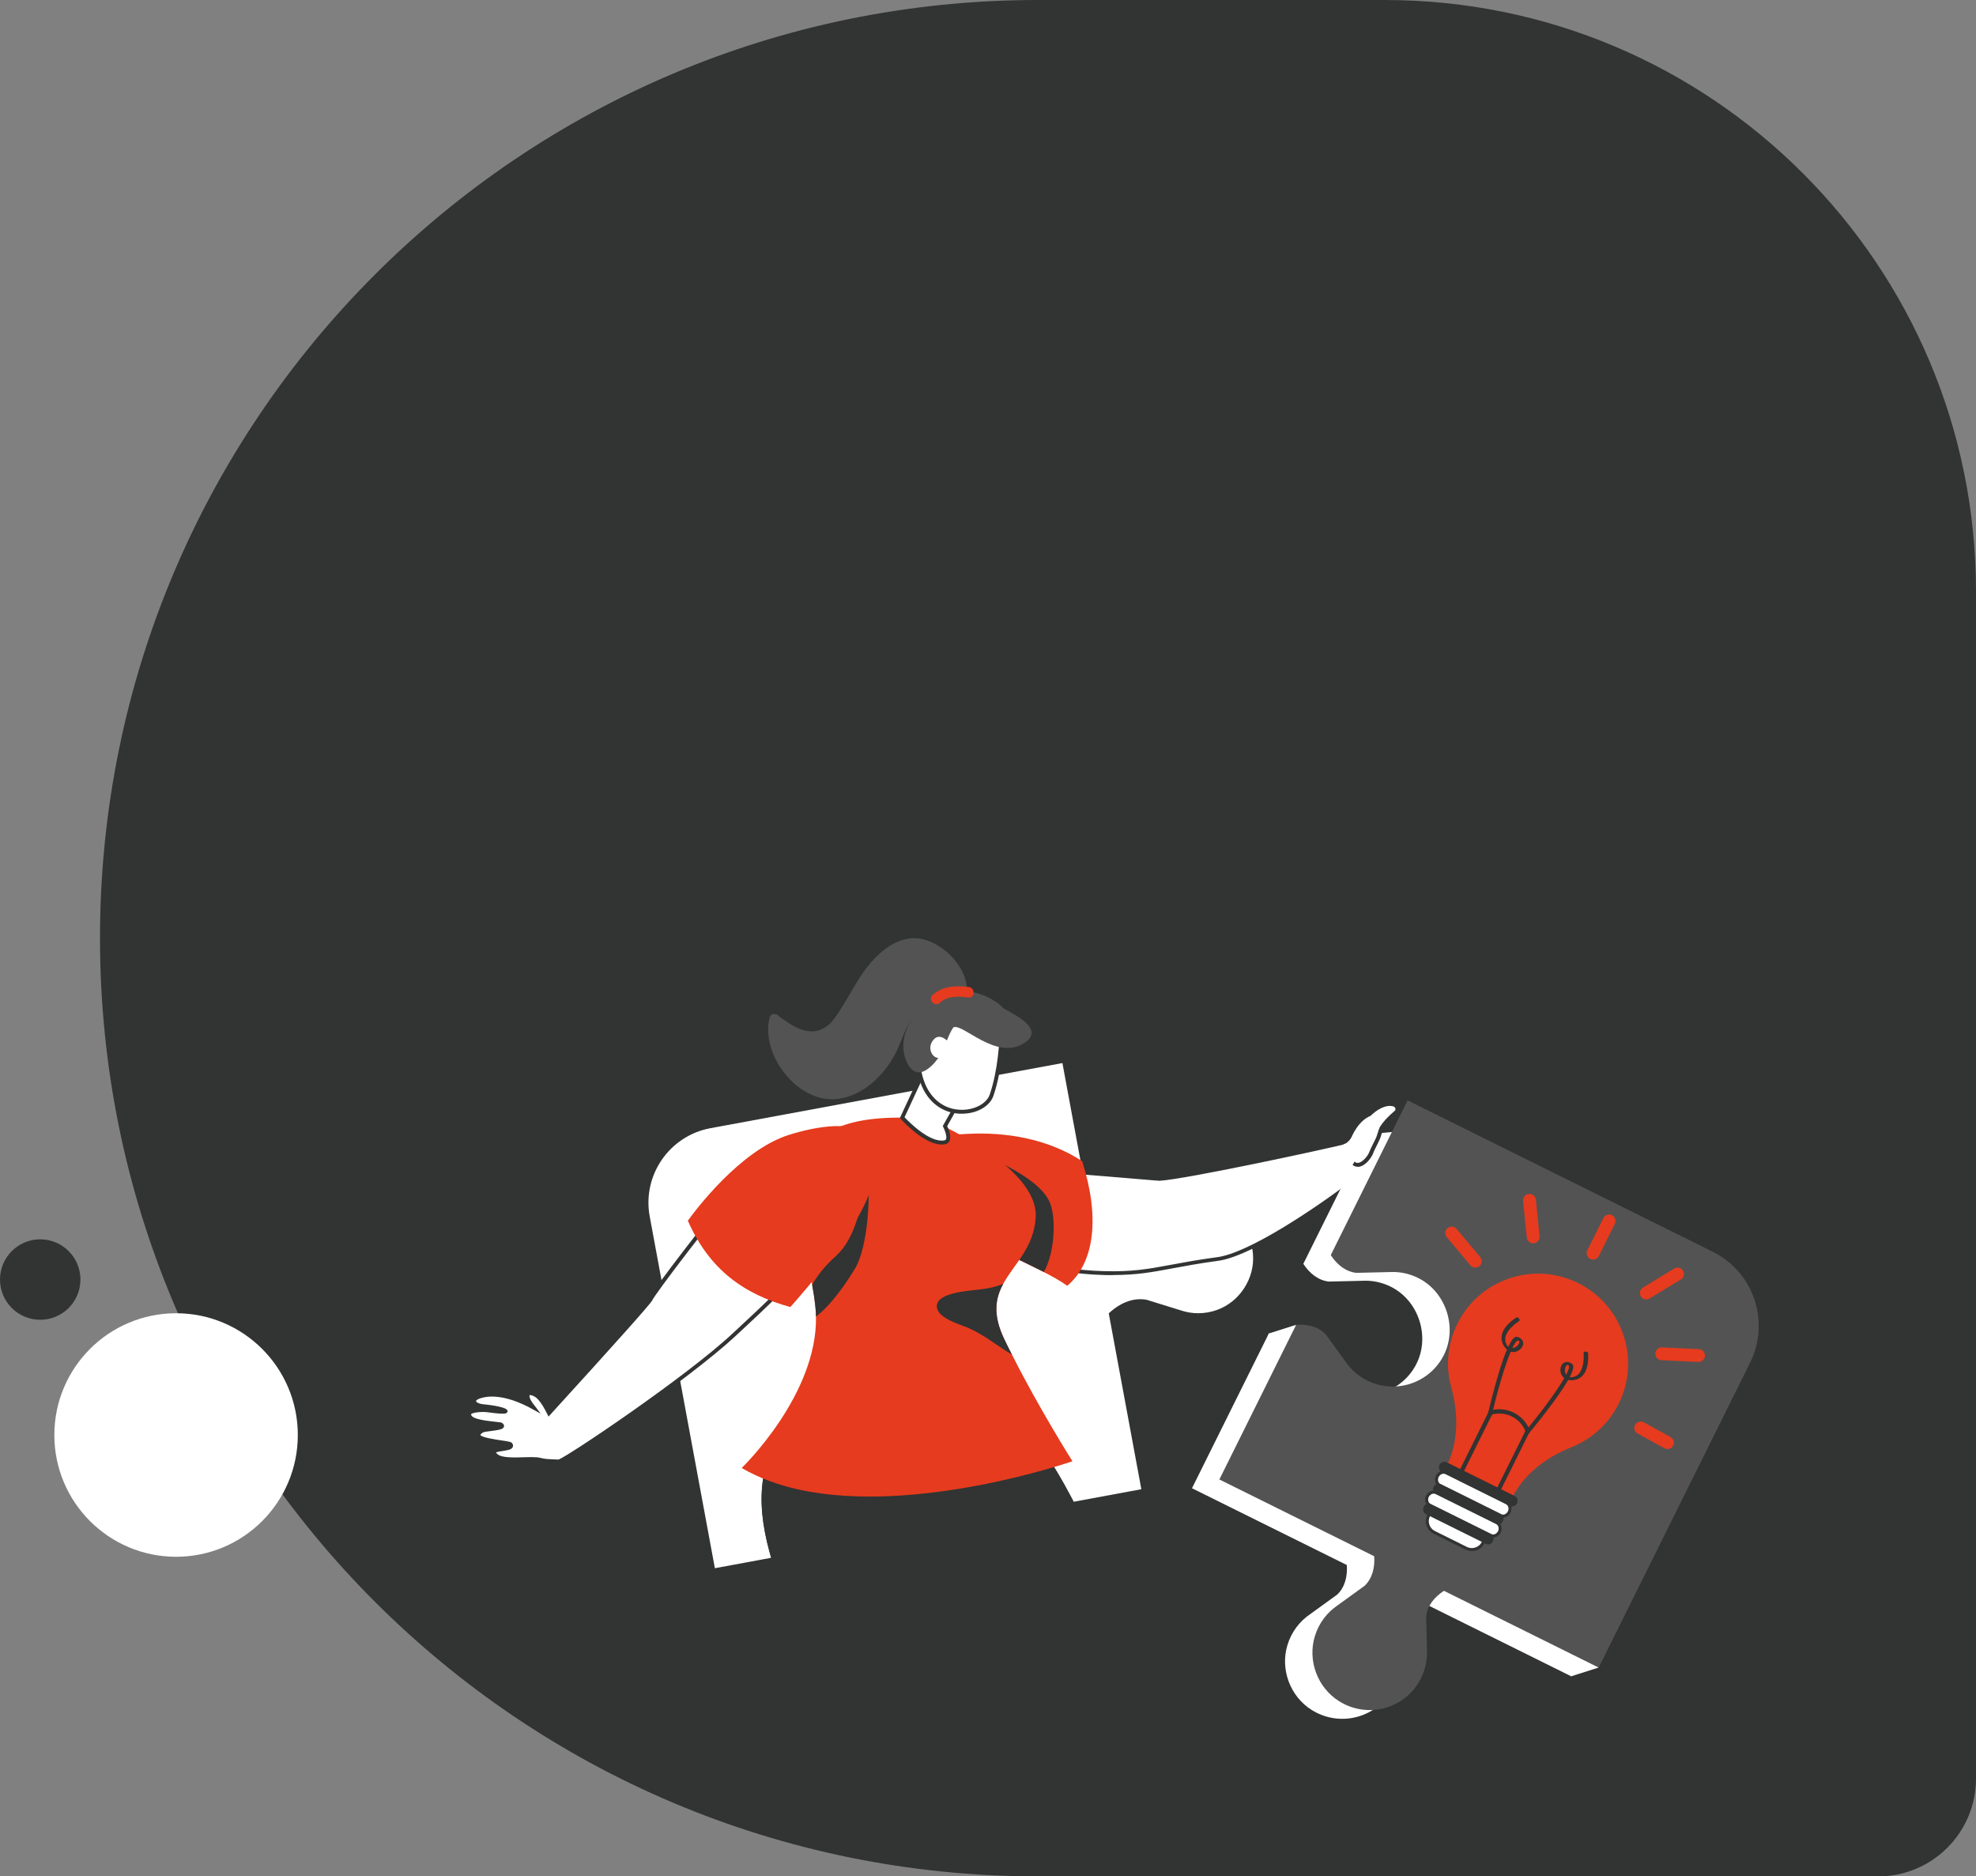 <svg width="909" height="863" viewBox="0 0 909 863" fill="none" xmlns="http://www.w3.org/2000/svg">
<rect x="0" y="0" width="909" height="863" fill="#808080" stroke="none"/>
<path d="M46 431.5C46 193.189 239.189 0 477.5 0H637C787.221 0 909 121.779 909 272V818C909 842.853 888.853 863 864 863H477.5C239.189 863 46 669.811 46 431.5Z" fill="#323333"/>
<circle cx="81" cy="660" r="56" fill="white"/>
<circle cx="18.5" cy="588.5" r="18.5" fill="#323333"/>
<g clip-path="url(#clip0_4407_4)">
<g clip-path="url(#clip1_4407_4)">
<path d="M452.421 751.924C451.529 747.163 449.439 742.931 446.541 739.422L436.481 726.67C433.834 722.159 434.113 716.73 435.952 711.718L517.907 696.543L502.72 614.625C506.761 611.117 511.721 608.917 516.876 609.78L532.398 614.57C538.083 616.491 544.464 616.658 550.79 614.375C562.271 610.226 569.767 598.587 568.847 586.419C567.565 569.769 552.239 558.325 536.243 561.304C531.422 562.195 527.159 564.283 523.62 567.207L510.857 577.259C506.343 579.904 500.909 579.625 495.893 577.788L480.705 495.898L316.461 526.276C296.285 530.007 282.937 549.387 286.699 569.546L317.102 733.687L399.057 718.512C402.54 722.549 404.769 727.505 403.906 732.656L399.112 748.165C397.636 752.509 397.218 757.243 398.109 762.06C400.952 777.374 415.888 787.37 431.243 784.001C445.594 780.854 455.18 766.32 452.421 751.897V751.924Z" fill="#323333"/>
<path d="M563.274 605.13L574.616 591.348L555.165 595.246L545.579 605.771L547.558 611.368L563.274 605.13Z" fill="#323333"/>
<path d="M527.8 686.825L517.879 696.57L505.729 692.923L506.788 683.511C506.788 683.511 505.897 681.729 507.847 681.34C509.798 680.978 513.811 681.117 513.811 681.117L527.8 686.825Z" fill="#323333"/>
<path d="M435.143 773.309C422.631 773.309 411.93 764.371 409.645 752.064C408.837 747.748 409.171 743.237 410.593 739.005L415.414 723.44C416.556 716.674 413.24 711.161 410.23 707.708L409.617 706.984L328.331 722.02L298.207 559.494C294.64 540.254 307.403 521.71 326.659 518.146L489.288 488.046L504.335 569.239L505.227 569.574C507.986 570.576 510.689 571.105 513.281 571.105C516.346 571.105 519.16 570.381 521.613 568.933L534.571 558.742C537.998 555.902 542.094 553.981 546.47 553.173C548.03 552.867 549.646 552.728 551.235 552.728C564.694 552.728 576.064 563.309 577.123 576.785C578.014 588.146 570.881 599.172 560.18 603.042C557.282 604.1 554.272 604.629 551.263 604.629C548.42 604.629 545.606 604.156 542.903 603.237L527.325 598.42C526.294 598.225 525.458 598.169 524.594 598.169C520.191 598.169 515.705 600.035 511.581 603.599L510.856 604.212L525.904 685.433L444.645 700.469L444.311 701.36C442.082 707.402 442.333 713.221 444.952 717.704L455.151 730.652C457.966 734.049 459.888 738.114 460.697 742.43C463.288 756.101 454.343 769.633 440.772 772.613C438.905 773.03 437.01 773.225 435.143 773.225V773.309Z" fill="white"/>
<path d="M488.731 488.937L503.583 569.045L503.723 569.824L504.475 570.103L504.977 570.298C507.819 571.328 510.606 571.857 513.253 571.857C516.458 571.857 519.384 571.105 521.947 569.574L522.031 569.518L522.115 569.462L535.017 559.299C538.333 556.543 542.318 554.677 546.581 553.897C548.114 553.619 549.675 553.48 551.207 553.48C564.304 553.48 575.367 563.782 576.398 576.897C577.262 587.951 570.324 598.699 559.902 602.458C557.087 603.488 554.161 603.989 551.207 603.989C548.448 603.989 545.718 603.543 543.042 602.625L527.493 597.808H527.409L527.326 597.78C526.35 597.613 525.487 597.529 524.539 597.529C519.969 597.529 515.315 599.478 511.08 603.126L510.662 603.488L510.048 604.017L510.188 604.796L525.041 684.932L444.869 699.773L444.089 699.912L443.81 700.664L443.615 701.165C441.33 707.43 441.581 713.444 444.312 718.122L444.367 718.205L444.423 718.289L454.594 731.181C457.325 734.466 459.192 738.42 459.972 742.625C462.508 755.906 453.786 769.104 440.577 772C438.766 772.39 436.927 772.613 435.088 772.613C422.91 772.613 412.488 763.925 410.259 751.952C409.478 747.748 409.813 743.349 411.206 739.228L416.027 723.691V723.607L416.083 723.524C417.253 716.59 413.826 710.882 410.732 707.318L410.37 706.901L409.841 706.288L409.06 706.427L328.861 721.268L298.876 559.438C295.393 540.588 307.905 522.406 326.771 518.897L488.703 488.937H488.731ZM489.845 487.322L326.548 517.533C306.93 521.153 293.916 540.087 297.539 559.689L327.774 722.883L409.339 707.792L409.701 708.209C412.599 711.551 415.832 716.841 414.745 723.273L409.924 738.81C408.447 743.126 408.113 747.776 408.949 752.203C411.29 764.844 422.297 774.005 435.143 774.005C437.066 774.005 439.017 773.782 440.94 773.364C454.873 770.302 464.041 756.407 461.394 742.374C460.558 737.947 458.579 733.77 455.709 730.318L445.565 717.454C443.03 713.138 442.807 707.541 444.952 701.694L445.148 701.193L526.685 686.101L511.581 604.602L511.999 604.24C515.984 600.787 520.331 598.977 524.539 598.977C525.347 598.977 526.155 599.033 527.075 599.2L542.624 604.017C545.411 604.963 548.309 605.437 551.207 605.437C554.3 605.437 557.394 604.88 560.375 603.822C571.355 599.84 578.684 588.508 577.792 576.841C576.705 562.975 565.029 552.143 551.207 552.143C549.591 552.143 547.947 552.282 546.331 552.589C541.844 553.424 537.636 555.373 534.125 558.297L521.251 568.432C518.91 569.824 516.207 570.52 513.281 570.52C510.773 570.52 508.154 570.019 505.478 569.045L504.977 568.85L489.873 487.378L489.845 487.322Z" fill="#323333"/>
<mask id="mask0_4407_4" style="mask-type:luminance" maskUnits="userSpaceOnUse" x="197" y="421" width="474" height="353">
<path d="M661.531 514.025C654.731 496.316 582.641 514.025 582.641 514.025L492.771 502.971L489.873 487.294L482.071 488.742C480.203 469.92 475.996 436.507 469.085 428.376C459.331 416.904 387.575 424.367 373.642 424.367C359.709 424.367 339.506 480.918 337.304 486.487C336.162 489.383 336.217 503.11 336.496 515.667L326.548 517.505C306.93 521.125 293.916 540.059 297.539 559.661L299.991 572.943C275.329 594.188 243.171 618.134 218.955 623.034C173.672 632.223 215.834 677.776 215.834 677.776L264.935 678.889L313.646 646.674L327.774 722.855L409.339 707.764L409.701 708.181C412.599 711.523 415.832 716.813 414.745 723.245L409.924 738.782C408.447 743.098 408.113 747.748 408.949 752.175C411.29 764.816 422.297 773.977 435.143 773.977C437.066 773.977 439.017 773.754 440.94 773.336C454.873 770.274 464.041 756.379 461.394 742.346C460.558 737.919 458.579 733.742 455.709 730.29L445.565 717.426C443.03 713.11 442.807 707.513 444.952 701.666L445.147 701.165L526.685 686.073L516.513 631.248C550.566 613.094 613.294 578.706 642.86 565.675C684.214 547.465 668.302 531.761 661.531 514.052V514.025Z" fill="white"/>
</mask>
<g mask="url(#mask0_4407_4)">
<path d="M640.713 525.97C644.28 525.608 652.445 525.858 652.083 522.294C651.916 520.596 647.151 519.955 644.893 520.15C633.691 521.236 628.341 516.335 622.572 521.821C622.015 522.35 621.318 523.491 620.622 524.967C620.622 524.856 620.594 524.772 620.594 524.772C619.228 525.273 546.999 541.284 533.344 542.119C532.313 542.175 475.772 537.051 472.79 537.692C444.088 544.263 474.016 579.681 482.683 582.493C483.379 582.744 494.08 585.138 507.818 585.5C528.328 586.029 534.459 582.549 559.706 579.096C575.506 577.314 609.475 553.452 621.82 544.124C623.631 542.787 624.969 541.729 625.721 541.117C626.251 540.838 626.808 540.588 627.449 540.421C630.626 539.613 636.032 540.81 639.766 539.752C645.284 538.221 648.237 531.26 648.014 529.227C647.819 527.529 638.122 527.668 640.741 525.942L640.713 525.97Z" fill="white"/>
<path d="M511.859 586.475C510.577 586.475 509.239 586.475 507.818 586.419C493.996 586.057 483.128 583.635 482.404 583.356C475.939 581.268 459.163 563.002 459.776 549.637C459.971 545.098 462.368 539.168 472.623 536.829C474.713 536.355 497.925 538.277 521.5 540.254C527.631 540.783 532.898 541.228 533.344 541.228C546.747 540.421 615.884 524.995 620.12 523.993C620.593 523.074 621.262 521.849 621.959 521.18C625.777 517.561 629.455 518.09 634.137 518.758C637.118 519.176 640.518 519.677 644.837 519.259C646.872 519.064 650.634 519.482 652.194 520.763C652.807 521.264 652.974 521.821 653.03 522.183C653.114 522.99 652.863 523.714 652.361 524.327C650.773 526.192 646.676 526.471 643.277 526.666C643.5 526.721 643.723 526.749 643.946 526.777C646.649 527.278 648.766 527.668 648.934 529.116C649.212 531.65 645.952 538.945 640.044 540.616C637.926 541.228 635.391 541.145 632.966 541.061C630.96 541.005 629.065 540.95 627.699 541.284C627.114 541.423 626.585 541.674 626.167 541.896C625.554 542.425 624.216 543.484 622.377 544.82C620.593 546.157 578.571 577.871 559.845 579.959C551.095 581.157 544.685 582.354 539.056 583.412C529.832 585.138 522.894 586.419 511.886 586.419L511.859 586.475ZM473.932 538.555C473.486 538.555 473.152 538.555 473.013 538.611C465.684 540.281 461.81 544.04 461.56 549.748C461.002 562.139 477.025 579.764 482.961 581.686C483.741 581.936 494.275 584.303 507.846 584.637C521.082 584.999 528.467 583.607 538.666 581.713C544.323 580.655 550.732 579.458 559.566 578.261C574.14 576.618 605.183 555.624 621.234 543.456C623.018 542.119 624.355 541.089 625.108 540.476C625.777 540.114 626.418 539.808 627.198 539.613C628.814 539.223 630.82 539.279 632.966 539.335C635.251 539.418 637.62 539.474 639.487 538.945C644.614 537.497 647.234 530.814 647.067 529.394C646.788 529.227 644.698 528.838 643.555 528.615C641.075 528.169 639.598 527.891 639.375 526.777C639.292 526.387 639.375 525.803 640.211 525.246L640.629 525.106C641.27 525.051 642.023 524.995 642.859 524.939C645.618 524.772 649.825 524.522 650.94 523.213C651.135 522.99 651.219 522.74 651.191 522.406C651.191 522.406 651.163 522.322 651.024 522.183C650.048 521.375 646.872 520.902 645.005 521.069C640.49 521.515 636.812 520.986 633.886 520.568C629.371 519.927 626.39 519.51 623.213 522.517C622.739 522.962 622.098 524.048 621.485 525.413L620.315 527.974L619.925 525.97C610.729 528.281 545.883 542.342 533.427 543.066C533.149 543.066 530.696 542.899 521.333 542.091C507.428 540.922 479.645 538.583 473.932 538.583V538.555Z" fill="#323333"/>
<path d="M407.694 701.332C403.597 731.403 429.708 765.986 448.435 792.855C459.637 808.977 468.192 822.314 465.907 830.25C456.99 861.268 422.352 933.858 414.326 962.537C414.605 967.159 418.701 970.5 423.578 972.895C431.436 976.793 441.412 978.158 441.412 978.158C470.338 923.11 501.855 875.441 516.262 832.7C540.477 760.946 484.8 674.462 484.8 674.462C482.432 646.033 414.883 648.567 407.694 701.304V701.332Z" fill="#323333"/>
<path d="M421.21 738.81C422.798 751.2 436.285 762.004 436.759 774.617C447.961 790.739 468.22 822.314 465.935 830.25C457.018 861.268 422.38 933.858 414.354 962.537C414.633 967.159 418.73 970.5 423.606 972.895C426.588 969.275 429.152 964.792 431.548 960.894C438.988 948.671 445.008 935.25 450.051 921.467C460.083 893.929 465.991 866.029 478.949 839.967C489.399 818.973 474.435 783.305 471.314 767.406C460.139 710.27 431.214 707.095 434 662.517C434.53 661.348 419.175 722.688 421.238 738.81H421.21Z" fill="#323333"/>
<path d="M354.664 667.779C336.3 709.128 383.088 764.231 372.109 781.105C356.002 805.858 285.444 875.83 268.39 877.863C268.111 879.283 267.944 880.787 267.916 882.402C267.665 893.623 272.988 908.102 272.988 908.102C310.106 897.187 374.003 862.215 407.248 835.791C458.801 794.804 432.021 674.462 432.021 674.462C436.201 652.465 395.377 631.777 369.322 649.569C363.442 653.579 358.342 659.538 354.664 667.807V667.779Z" fill="#323333"/>
<path d="M354.664 667.78C336.3 709.128 383.088 764.232 372.109 781.105C356.002 805.858 285.444 875.831 268.39 877.863C268.111 879.283 267.944 880.787 267.916 882.402C288.119 879.478 306.985 870.095 323.788 854.948C333.012 846.622 341.595 837.378 350.373 828.412C359.234 819.279 369.016 810.564 376.93 800.262C390.417 782.804 386.599 766.153 379.465 747.664C369.434 721.63 358.008 689.275 374.394 661.375C375.926 661.988 378.044 659.928 376.985 657.811C375.09 653.997 372.387 651.24 369.322 649.514C363.442 653.523 358.343 659.482 354.664 667.752V667.78Z" fill="#323333"/>
<path d="M354.023 468.054C349.704 485.122 367.176 507.955 385.652 505.393C397.188 503.806 406.552 494.645 411.79 484.788C414.661 479.387 416.082 473.01 419.9 468.165C427.284 458.726 433.805 461.761 442.583 458.058C442.806 457.947 442.973 457.807 443.112 457.668C444.032 457.418 444.812 456.694 444.812 455.468C444.924 443.245 430.238 429.685 417.893 431.69C410.091 432.943 403.765 438.706 399.028 444.637C395.182 449.454 392.368 454.967 389.135 460.202C386.878 463.877 383.785 469.474 380.496 471.896C371.746 478.356 362.745 470.365 358.482 467.525C357.312 465.966 354.608 465.826 354.051 468.054H354.023Z" fill="#535353"/>
<path d="M447.599 564.339C450.107 570.938 462.758 576.534 474.768 582.382C476.608 583.273 478.447 584.164 480.174 585.055C484.187 587.087 487.949 589.204 490.959 591.375C503.805 580.516 505.895 559.327 497.814 534.044C481.679 523.519 462.34 520.624 445.341 521.487C443.028 521.542 440.827 521.737 438.653 521.96C433.108 522.545 427.925 523.519 423.355 524.689C406.189 529.005 444.366 555.819 447.599 564.339Z" fill="#E63B1E"/>
<path d="M438.459 531.539C440.493 532.68 442.555 533.905 444.617 535.13C462.619 547.883 472.316 554.482 465.517 577.815C467.356 578.706 478.447 584.08 480.203 584.999C485.051 576.59 485.887 561.304 483.212 553.758C478.531 540.254 447.71 529.534 446.624 528.782C444.311 528.838 439.657 529.116 437.483 529.367C437.316 530.146 437.595 530.982 438.514 531.511L438.459 531.539Z" fill="#323333"/>
<path d="M341.205 675.158C349.063 679.78 357.981 682.955 367.344 685.071C421.628 697.016 493.356 672.068 493.356 672.068C493.356 672.068 478.169 648.122 465.517 623.006C464.291 620.695 463.177 618.412 462.062 616.073C456.516 604.546 457.91 597.056 461.532 590.429C466.465 581.324 475.577 573.945 476.441 559.939C477.89 535.799 426.755 514.581 426.755 514.581C349.565 508.484 366.982 554.12 373.614 590.93C374.227 594.271 374.756 597.557 375.063 600.703C375.146 601.371 375.174 602.123 375.23 602.791C375.314 603.71 375.341 604.573 375.369 605.492C376.066 641.606 341.233 675.13 341.233 675.13L341.205 675.158Z" fill="#E63B1E"/>
<path d="M393.566 583.022C389.692 589.677 382.029 600.675 375.369 605.492C375.369 603.905 375.23 602.29 375.062 600.703C374.728 597.557 374.226 594.299 373.613 590.93C375.759 587.059 379.159 582.465 384.593 577.62C398.916 564.617 398.331 532.012 398.331 532.012C401.229 548.356 399.167 573.165 393.566 583.05V583.022Z" fill="#323333"/>
<path d="M441.719 505.448L434.696 517.923C434.696 517.923 438.235 524.717 434.557 525.385C426.448 526.833 415.022 514.024 415.022 514.024L424.469 493.698L441.719 505.421V505.448Z" fill="white"/>
<path d="M433.247 526.415C424.943 526.415 414.828 515.138 414.354 514.637L413.964 514.192L424.107 492.362L442.917 505.142L435.728 517.923C436.341 519.204 437.79 522.712 436.787 524.772C436.396 525.58 435.672 526.081 434.724 526.276C434.251 526.359 433.749 526.415 433.247 526.415ZM416.11 513.857C418.172 516.057 427.73 525.691 434.39 524.494C434.892 524.41 435.059 524.16 435.17 523.993C435.783 522.74 434.585 519.649 433.916 518.34L433.693 517.895L440.548 505.699L424.86 495.035L416.11 513.857Z" fill="#323333"/>
<path d="M460.78 474.291C460.78 474.291 460.64 490.719 456.098 503.806C452.866 513.078 431.13 516.558 424.303 497.764C417.475 478.969 430.545 462.04 430.545 462.04L460.78 474.319V474.291Z" fill="white"/>
<path d="M442.472 512.243C433.777 512.243 426.699 506.952 423.467 498.07C416.556 479.025 429.709 461.65 429.848 461.483L430.266 460.926L461.7 473.679V474.291C461.7 474.458 461.505 491.025 456.962 504.084C455.318 508.818 449.411 512.187 442.639 512.215H442.5L442.472 512.243ZM430.879 463.126C428.789 466.161 419.287 481.197 425.167 497.457C428.121 505.588 434.586 510.433 442.472 510.433H442.611C448.547 510.405 453.869 507.481 455.262 503.5C459.22 492.111 459.805 477.967 459.888 474.904L430.879 463.126Z" fill="#323333"/>
<path d="M461.142 463.348C457.296 459.2 451.472 457.139 446.122 455.886C444.45 455.496 443.558 456.777 443.558 458.142C438.347 456.721 430.962 458.615 427.395 460.675C420.317 464.741 414.688 474.681 415.636 482.923C416.388 489.41 420.373 496.427 426.866 491.582C431.826 487.879 433.721 483.09 435.978 477.605C436.814 475.6 437.594 473.929 438.542 472.537C442.861 470.337 458.355 488.269 471.341 479.609C482.041 472.453 462.618 464.963 461.142 463.348Z" fill="#535353"/>
<path d="M436.592 479.582C436.592 479.582 432.579 474.514 429.43 478.189C426.281 481.865 428.845 486.264 431.242 486.515C433.638 486.765 436.898 481.976 436.592 479.582Z" fill="white"/>
<path d="M428.956 457.696C433.554 453.464 439.74 453.213 445.648 453.937C448.713 454.327 448.574 459.172 445.481 458.782C440.967 458.225 435.923 457.891 432.328 461.204C430.043 463.321 426.699 459.812 428.984 457.696H428.956Z" fill="#E63B1E"/>
<path d="M431.102 601.845C432.217 606.523 441.775 609.168 445.425 610.755C452.977 614.013 458.606 618.969 465.517 623.006C464.291 620.695 463.176 618.412 462.062 616.073C456.516 604.546 457.91 597.056 461.532 590.429C453.367 594.048 444.311 592.656 436.034 595.663C433.331 596.638 430.266 598.448 431.102 601.873V601.845Z" fill="#323333"/>
<path d="M349.175 533.683C326.464 560.218 300.353 594.995 299.21 597.668C298.43 599.45 269.114 631.749 252.562 649.876C250.973 646.702 248.939 643.277 246.961 641.857C245.177 640.576 242.307 639.769 242.725 642.442C242.976 644.057 244.313 645.894 245.456 647.231C245.456 647.231 245.484 647.286 245.511 647.286C237.932 642.998 228.374 639.88 221.017 642.08C216.28 643.5 217.756 646.312 222.605 646.73C231.968 647.537 238.545 650.544 224.556 648.623C221.741 648.233 215.889 648.623 215.862 650.377C215.806 654.136 225.893 654.415 230.352 655.055C233.78 657.06 223.246 657.032 221.686 658.034C214.552 662.656 234.198 663.158 234.922 664.299C236.984 667.446 223.441 665.302 228.29 669.506C231.913 672.652 244.313 670.286 248.326 671.344C250.89 672.04 251.949 671.928 256.825 672.151C259.166 672.151 315.679 634.395 337.638 613.874C361.547 591.515 364.362 589.9 379.911 562.473C390.111 540.282 364.836 534.267 349.147 533.655L349.175 533.683Z" fill="white"/>
<path d="M256.853 673.07L254.206 672.959C251.392 672.847 250.249 672.792 248.103 672.235C246.71 671.873 244.007 671.956 241.165 672.04C236.037 672.207 230.241 672.402 227.705 670.202C226.981 669.589 226.089 668.643 226.395 667.557C226.813 666.165 228.792 665.886 231.077 665.552C232.024 665.413 233.529 665.19 234.086 664.912C233.39 664.717 231.69 664.466 230.297 664.243C224.138 663.325 219.735 662.517 219.261 660.29C218.927 658.758 220.627 657.672 221.184 657.31C221.909 656.865 223.386 656.642 225.754 656.336C226.702 656.224 228.067 656.029 229.07 655.834C228.597 655.779 228.067 655.723 227.538 655.667C221.909 655.083 214.914 654.331 214.97 650.377C214.97 650.015 215.109 649.486 215.667 648.985C216.865 647.955 219.652 647.593 221.992 647.593C219.206 647.231 217.394 646.089 217.227 644.558C217.144 643.75 217.478 642.219 220.738 641.244C228.29 638.989 237.152 642.163 242.641 644.808C242.251 644.084 241.945 643.332 241.833 642.609C241.61 641.049 242.279 640.381 242.725 640.103C244.146 639.239 246.403 640.353 247.49 641.161C249.106 642.33 250.834 644.669 252.757 648.344C280.958 617.41 297.566 598.838 298.374 597.306C299.573 594.438 326.157 559.16 348.478 533.098L348.757 532.764H349.203C354.999 533.014 374.422 534.574 381.026 545.294C383.98 550.111 383.897 556.013 380.748 562.863C366.201 588.508 362.69 591.793 343.156 610.003L338.279 614.542C317.547 633.893 260.281 673.07 256.853 673.07ZM244.759 670.174C246.32 670.174 247.63 670.258 248.577 670.508C250.528 671.009 251.531 671.065 254.29 671.177L256.909 671.288C260.365 670.397 315.429 633.476 337.053 613.261L341.93 608.722C361.297 590.679 364.808 587.422 379.159 562.083C382.002 555.874 382.141 550.528 379.522 546.268C373.53 536.55 355.64 534.908 349.593 534.629C326.38 561.805 301.077 595.608 300.046 598.058C299.433 599.506 283.661 617.159 253.231 650.544L252.339 651.519L251.754 650.349C249.246 645.337 247.49 643.416 246.431 642.664C245.233 641.801 243.951 641.495 243.645 641.69C243.589 641.69 243.533 641.912 243.589 642.358C243.84 644.001 245.567 646.033 246.125 646.729L248.716 650.182L245.038 648.15C240.774 645.727 229.934 640.409 221.24 643.026C219.54 643.527 218.955 644.168 218.983 644.418C219.011 644.836 220.153 645.671 222.633 645.894C222.745 645.894 232.582 646.813 233.362 648.623L233.585 649.096L233.25 649.625C232.916 650.099 232.47 650.655 224.361 649.542C221.24 649.124 217.06 649.737 216.698 650.461C216.698 652.716 223.832 653.468 227.649 653.885C228.68 653.997 229.628 654.108 230.436 654.22L230.77 654.331C231.634 654.832 231.996 655.417 231.857 656.085C231.606 657.366 229.656 657.672 225.949 658.146C224.584 658.313 222.522 658.591 222.132 658.842C221.017 659.566 220.989 659.928 220.989 659.928C221.184 661.069 228.234 662.127 230.547 662.461C234.393 663.018 235.257 663.213 235.647 663.826C236.149 664.577 236.037 665.19 235.87 665.552C235.34 666.749 233.473 667 231.328 667.334C230.324 667.473 228.513 667.752 228.123 668.086C228.179 668.086 228.346 668.364 228.875 668.838C230.882 670.564 236.539 670.369 241.081 670.23C242.391 670.174 243.617 670.146 244.731 670.146L244.759 670.174Z" fill="#323333"/>
<path d="M316.432 561.443C319.469 557.155 340.397 529.06 362.913 521.96C373.14 518.73 396.743 513.161 401.731 525.747C409.729 545.906 383.59 578.428 363.582 601.149C342.292 595.301 326.296 583.969 316.432 561.443Z" fill="#E63B1E"/>
</g>
<path d="M634.89 510.126L599.555 581.268C602.342 585.556 606.327 588.87 611.287 589.426L626.809 589.064C631.184 588.842 635.615 589.705 639.795 591.793C652.864 598.281 658.214 615.349 651.136 628.13C644.365 640.409 629.038 645.282 616.359 638.989C612.179 636.928 608.807 633.866 606.355 630.274L597.27 617.744C593.815 614.124 588.771 612.982 583.672 613.344L548.337 684.486L619.564 719.792C619.926 724.86 618.755 729.928 615.161 733.38L602.621 742.457C597.883 745.687 594.121 750.477 592.254 756.602C588.855 767.74 593.453 780.13 603.262 786.368C616.721 794.916 634.193 789.765 641.104 775.898C643.166 771.722 644.03 767.267 643.835 762.923L643.473 747.414C644.03 742.457 647.346 738.476 651.638 735.691L722.837 770.998L792.475 630.803C801.838 611.952 794.147 589.092 775.281 579.737L634.974 510.154L634.89 510.126Z" fill="white"/>
<path d="M583.644 613.317L596.267 609.307L589.356 639.462L577.179 634.45L583.644 613.317Z" fill="white"/>
<path d="M722.753 770.97L735.376 766.96L726.487 754.709L716.26 763.981L722.753 770.97Z" fill="white"/>
<path d="M634.89 510.126L647.513 506.117L645.702 520.15L630.766 521.515L634.89 510.126Z" fill="#323333"/>
<path d="M647.514 506.117L612.179 577.259C614.966 581.547 618.951 584.86 623.911 585.417L639.405 585.055C643.78 584.832 648.238 585.695 652.39 587.784C665.488 594.271 670.81 611.34 663.732 624.12C656.96 636.399 641.634 641.244 628.955 634.951C624.775 632.891 621.403 629.828 618.951 626.236L609.866 613.706C606.411 610.087 601.367 608.945 596.267 609.307L560.933 680.449L632.159 715.755C632.522 720.85 631.351 725.89 627.756 729.343L615.216 738.42C610.479 741.65 606.717 746.439 604.85 752.565C601.45 763.702 606.048 776.093 615.857 782.33C629.317 790.878 646.789 785.755 653.7 771.861C655.762 767.684 656.626 763.229 656.431 758.858L656.069 743.376C656.626 738.42 659.942 734.438 664.234 731.654L735.432 766.96L805.071 626.765C814.434 607.915 806.743 585.055 787.877 575.699L647.569 506.117H647.514Z" fill="#535353"/>
<path d="M670.448 608.778C680.591 588.34 705.42 579.959 725.902 590.067C746.412 600.174 754.828 625.095 744.656 645.56C739.919 655.083 732.005 661.988 722.837 665.635C711.467 670.146 701.018 677.97 695.584 688.913L695.026 690.027L665.042 675.158L665.516 674.184C670.978 663.185 670.922 650.071 667.634 638.237C664.986 628.742 665.711 618.301 670.448 608.778Z" fill="#E63B1E"/>
<path d="M684.577 649.792C684.577 649.792 686.694 640.687 689.314 631.944C690.847 626.821 692.156 623.229 693.243 620.667C692.63 620.166 692.073 619.47 691.627 618.662C687.837 611.841 697.172 606.216 697.562 605.966C697.897 605.771 698.454 605.966 698.788 606.439C699.123 606.884 699.151 607.413 698.844 607.608C696.392 609.056 690.54 613.845 693.048 618.384C693.299 618.802 693.55 619.164 693.828 619.414C696.225 614.291 697.507 614.709 698.259 614.931C699.457 615.321 700.349 616.156 700.628 617.187C701.185 619.303 698.844 621.781 696.253 621.837C695.807 621.837 695.389 621.781 694.971 621.67C692.24 628.102 688.84 639.685 686.276 650.85C686.193 651.24 685.719 651.351 685.273 651.073C685.162 650.989 685.05 650.906 684.939 650.822C684.66 650.544 684.521 650.154 684.577 649.848V649.792ZM698.454 616.574C697.757 616.435 696.782 617.716 695.695 620.027C697.618 619.888 699.234 617.939 698.956 616.908C698.956 616.908 698.956 616.853 698.9 616.825C698.844 616.769 698.705 616.686 698.426 616.602L698.454 616.574Z" fill="#323333"/>
<path d="M702.438 659.426C702.438 659.426 702.16 659.371 702.048 659.315C701.547 659.12 701.351 658.702 701.602 658.368C708.931 649.569 716.149 639.852 719.604 633.81C719.27 633.559 718.963 633.253 718.684 632.919C717.152 630.803 717.709 627.461 719.743 626.626C720.719 626.208 721.945 626.403 722.976 627.155C723.617 627.6 724.704 628.408 722.084 633.392C722.474 633.448 722.892 633.448 723.366 633.392C728.493 632.668 728.772 625.122 728.466 622.282C728.41 621.92 728.856 621.614 729.413 621.614C729.97 621.614 730.472 621.92 730.528 622.31C730.583 622.756 731.726 633.615 724.007 634.729C723.059 634.868 722.196 634.84 721.415 634.645C720.05 637.04 717.932 640.27 714.783 644.585C709.405 651.964 703.469 659.092 703.414 659.148C703.219 659.371 702.828 659.482 702.438 659.454V659.426ZM721.081 627.795C721.081 627.795 720.997 627.795 720.969 627.795C719.994 628.213 719.409 630.663 720.468 632.278C721.638 630.023 722.084 628.464 721.555 627.99C721.304 627.823 721.165 627.768 721.081 627.768V627.795Z" fill="#323333"/>
<path d="M685.077 648.846L686.332 648.539C693.27 646.924 700.432 650.488 703.33 656.976L703.859 658.145L688.979 688.106L670.169 678.778L685.05 648.818L685.077 648.846ZM701.714 658.118L701.547 657.784C699.011 652.131 692.796 649.068 686.777 650.461L686.415 650.544L672.816 677.915L688.115 685.488L701.714 658.118Z" fill="#323333"/>
<path d="M663.342 677.163L694.441 692.589C695.695 693.201 697.228 692.7 697.869 691.447C698.509 690.166 697.98 688.635 696.726 688.022L665.627 672.596C664.373 671.984 662.813 672.485 662.199 673.738C661.586 674.991 662.088 676.522 663.342 677.163Z" fill="#323333"/>
<path d="M691.431 697.266C690.985 697.266 690.595 697.183 690.205 696.988L662.45 683.205C661.726 682.843 661.196 682.203 660.973 681.367C660.75 680.588 660.834 679.725 661.224 678.945C661.781 677.803 662.924 677.079 664.094 677.079C664.54 677.079 664.93 677.163 665.32 677.358L693.075 691.141C693.744 691.475 694.246 692.059 694.497 692.811C694.775 693.647 694.692 694.565 694.301 695.373C693.744 696.515 692.602 697.238 691.431 697.238V697.266Z" fill="white"/>
<path d="M664.066 677.803C664.373 677.803 664.707 677.859 664.986 678.026L692.741 691.809C693.883 692.366 694.274 693.842 693.66 695.122C693.187 696.069 692.295 696.626 691.403 696.626C691.097 696.626 690.762 696.57 690.484 696.403L662.729 682.62C661.586 682.063 661.196 680.588 661.809 679.307C662.283 678.36 663.175 677.803 664.066 677.803ZM664.066 676.411C662.617 676.411 661.252 677.302 660.555 678.667C660.109 679.585 659.998 680.616 660.249 681.562C660.527 682.565 661.196 683.372 662.088 683.818L689.843 697.6C690.316 697.851 690.846 697.962 691.375 697.962C692.824 697.962 694.19 697.071 694.887 695.707C695.36 694.733 695.472 693.591 695.137 692.589C694.831 691.67 694.19 690.946 693.354 690.528L665.599 676.745C665.125 676.495 664.596 676.383 664.066 676.383V676.411Z" fill="#323333"/>
<path d="M660.444 687.187L688.199 700.942C689.341 701.499 690.762 700.942 691.375 699.661C692.016 698.408 691.598 696.904 690.456 696.348L662.701 682.565C661.558 682.008 660.137 682.565 659.524 683.846C658.911 685.099 659.301 686.602 660.444 687.159V687.187Z" fill="#323333"/>
<path d="M686.861 706.455C686.415 706.455 686.025 706.343 685.635 706.176L657.88 692.394C656.403 691.67 655.874 689.776 656.654 688.161C657.211 687.02 658.354 686.296 659.524 686.296C659.97 686.296 660.388 686.407 660.75 686.574L688.505 700.329C689.982 701.053 690.512 702.974 689.731 704.561C689.174 705.703 688.031 706.427 686.861 706.427V706.455Z" fill="white"/>
<path d="M659.524 686.964C659.831 686.964 660.165 687.047 660.444 687.187L688.199 700.942C689.341 701.499 689.731 702.974 689.118 704.255C688.645 705.202 687.753 705.759 686.861 705.759C686.555 705.759 686.22 705.703 685.942 705.536L658.187 691.781C657.044 691.224 656.654 689.748 657.267 688.468C657.741 687.549 658.632 686.964 659.524 686.964ZM659.524 685.572C658.075 685.572 656.71 686.463 656.013 687.827C655.038 689.776 655.734 692.087 657.546 693.006L685.301 706.789C685.774 707.04 686.304 707.151 686.833 707.151C688.282 707.151 689.648 706.26 690.344 704.896C691.32 702.946 690.623 700.635 688.812 699.717L661.057 685.962C660.583 685.711 660.054 685.6 659.524 685.6V685.572Z" fill="#323333"/>
<path d="M655.874 696.347L683.629 710.102C684.771 710.659 686.193 710.102 686.806 708.822C687.447 707.541 687.029 706.065 685.886 705.508L658.131 691.753C656.989 691.196 655.567 691.753 654.954 693.034C654.313 694.287 654.731 695.791 655.874 696.347Z" fill="#323333"/>
<path d="M677.08 712.692C676.189 712.692 675.297 712.497 674.489 712.08L659.803 704.784C658.41 704.088 657.379 702.919 656.877 701.443C656.376 699.967 656.487 698.408 657.184 697.016L657.49 696.403L682.57 708.85L682.263 709.462C681.288 711.439 679.282 712.692 677.052 712.692H677.08Z" fill="white"/>
<path d="M657.824 697.322L681.678 709.156C680.786 710.966 678.975 711.996 677.08 711.996C676.328 711.996 675.547 711.829 674.795 711.467L660.109 704.172C657.574 702.919 656.543 699.856 657.797 697.322H657.824ZM657.183 695.457L656.57 696.71C655.79 698.269 655.679 700.023 656.236 701.666C656.793 703.309 657.964 704.645 659.524 705.425L674.21 712.72C675.129 713.165 676.105 713.388 677.108 713.388C679.616 713.388 681.845 711.996 682.932 709.768L683.545 708.515L682.291 707.903L658.437 696.069L657.183 695.457Z" fill="#323333"/>
<path d="M730.945 578.651C729.914 577.787 729.552 576.312 730.193 575.059L737.578 560.218C738.302 558.77 740.086 558.157 741.535 558.881C742.984 559.605 743.597 561.387 742.872 562.835L735.488 577.676C734.763 579.124 733.008 579.737 731.531 579.013C731.336 578.901 731.14 578.79 730.973 578.651H730.945Z" fill="#E63B1E"/>
<path d="M703.413 571.133C702.828 570.659 702.438 569.963 702.354 569.156L700.655 552.366C700.487 550.751 701.658 549.303 703.302 549.136C704.918 548.969 706.367 550.166 706.534 551.781L708.234 568.571C708.401 570.186 707.231 571.634 705.587 571.801C704.779 571.885 703.999 571.634 703.413 571.133Z" fill="#E63B1E"/>
<path d="M676.801 582.354C676.801 582.354 676.523 582.103 676.411 581.964L665.543 568.989C664.484 567.736 664.652 565.87 665.906 564.84C667.16 563.782 669.027 563.949 670.058 565.202L680.926 578.177C681.984 579.43 681.817 581.296 680.563 582.326C679.449 583.245 677.86 583.217 676.801 582.326V582.354Z" fill="#E63B1E"/>
<path d="M755.441 596.972C755.19 596.777 754.967 596.526 754.8 596.248C753.964 594.856 754.382 593.046 755.775 592.211L770.182 583.44C771.576 582.577 773.387 583.022 774.223 584.414C775.059 585.806 774.641 587.616 773.248 588.452L758.813 597.223C757.698 597.891 756.333 597.752 755.385 596.972H755.441Z" fill="#E63B1E"/>
<path d="M762.546 624.927C761.85 624.343 761.432 623.48 761.487 622.505C761.571 620.89 762.936 619.637 764.581 619.693L781.495 620.5C783.112 620.584 784.394 621.948 784.31 623.591C784.226 625.206 782.861 626.459 781.217 626.403L764.302 625.596C763.633 625.568 763.048 625.317 762.574 624.927H762.546Z" fill="#E63B1E"/>
<path d="M752.877 659.036C751.818 658.145 751.484 656.614 752.18 655.333C752.961 653.913 754.772 653.384 756.193 654.164L768.482 660.93C769.903 661.709 770.433 663.519 769.653 664.939C768.872 666.359 767.061 666.888 765.64 666.081L753.351 659.315C753.183 659.231 753.016 659.12 752.877 659.009V659.036Z" fill="#E63B1E"/>
<path d="M629.986 512.41C633.107 509.403 637.454 506.869 641.272 507.955C642.665 508.344 643.585 510.349 642.052 511.658C639.488 513.83 637.203 516.113 635.559 518.675C634.835 520.262 634.445 522.127 633.915 523.408C633.191 525.107 631.379 528.392 630.738 530.146C629.874 532.513 626.224 536.885 623.326 535.492C620.651 534.212 618.951 529.172 619.675 526.137C620.902 521.125 624.691 514.637 629.958 512.465L629.986 512.41Z" fill="white"/>
<path d="M624.552 536.634C623.994 536.634 623.465 536.523 622.991 536.272C619.842 534.768 618.059 529.2 618.867 525.886C620.149 520.651 623.994 514.025 629.512 511.658C633.552 507.815 638.039 506.089 641.55 507.091C642.609 507.398 643.473 508.317 643.724 509.43C643.974 510.516 643.584 511.574 642.693 512.354C639.767 514.86 637.76 517.032 636.367 519.176C636.06 519.872 635.782 520.791 635.503 521.682C635.28 522.433 635.057 523.157 634.806 523.77C634.5 524.522 633.97 525.552 633.441 526.638C632.744 528.058 631.992 529.506 631.657 530.48C631.017 532.207 628.871 535.27 626.279 536.328C625.694 536.55 625.137 536.69 624.579 536.69L624.552 536.634ZM639.432 508.623C636.757 508.623 633.608 510.21 630.626 513.078L630.348 513.273C625.555 515.25 621.821 521.348 620.594 526.332C619.926 529.144 621.626 533.655 623.743 534.685C624.273 534.935 624.858 534.908 625.555 534.629C627.533 533.822 629.372 531.288 629.902 529.84C630.292 528.782 631.044 527.278 631.769 525.83C632.298 524.8 632.8 523.798 633.107 523.074C633.329 522.545 633.525 521.877 633.747 521.18C634.026 520.289 634.333 519.259 634.751 518.34C636.283 515.918 638.401 513.635 641.466 511.017C641.857 510.683 642.024 510.293 641.912 509.848C641.801 509.402 641.439 508.985 641.021 508.873C640.519 508.734 639.962 508.651 639.404 508.651L639.432 508.623Z" fill="#323333"/>
<path d="M618.143 526.22C618.143 526.22 619.926 525.97 621.626 523.269C623.326 520.568 627.673 526.527 625.973 529.395C624.273 532.263 621.626 536.801 621.626 536.801C621.626 536.801 616.443 534.852 616.471 532.625C616.527 530.397 618.115 526.22 618.115 526.22H618.143Z" fill="white"/>
</g>
</g>
<defs>
<clipPath id="clip0_4407_4">
<rect width="799" height="544" fill="white" transform="translate(104 319)"/>
</clipPath>
<clipPath id="clip1_4407_4">
<rect width="611" height="595" fill="white" transform="translate(198 422)"/>
</clipPath>
</defs>
</svg>
